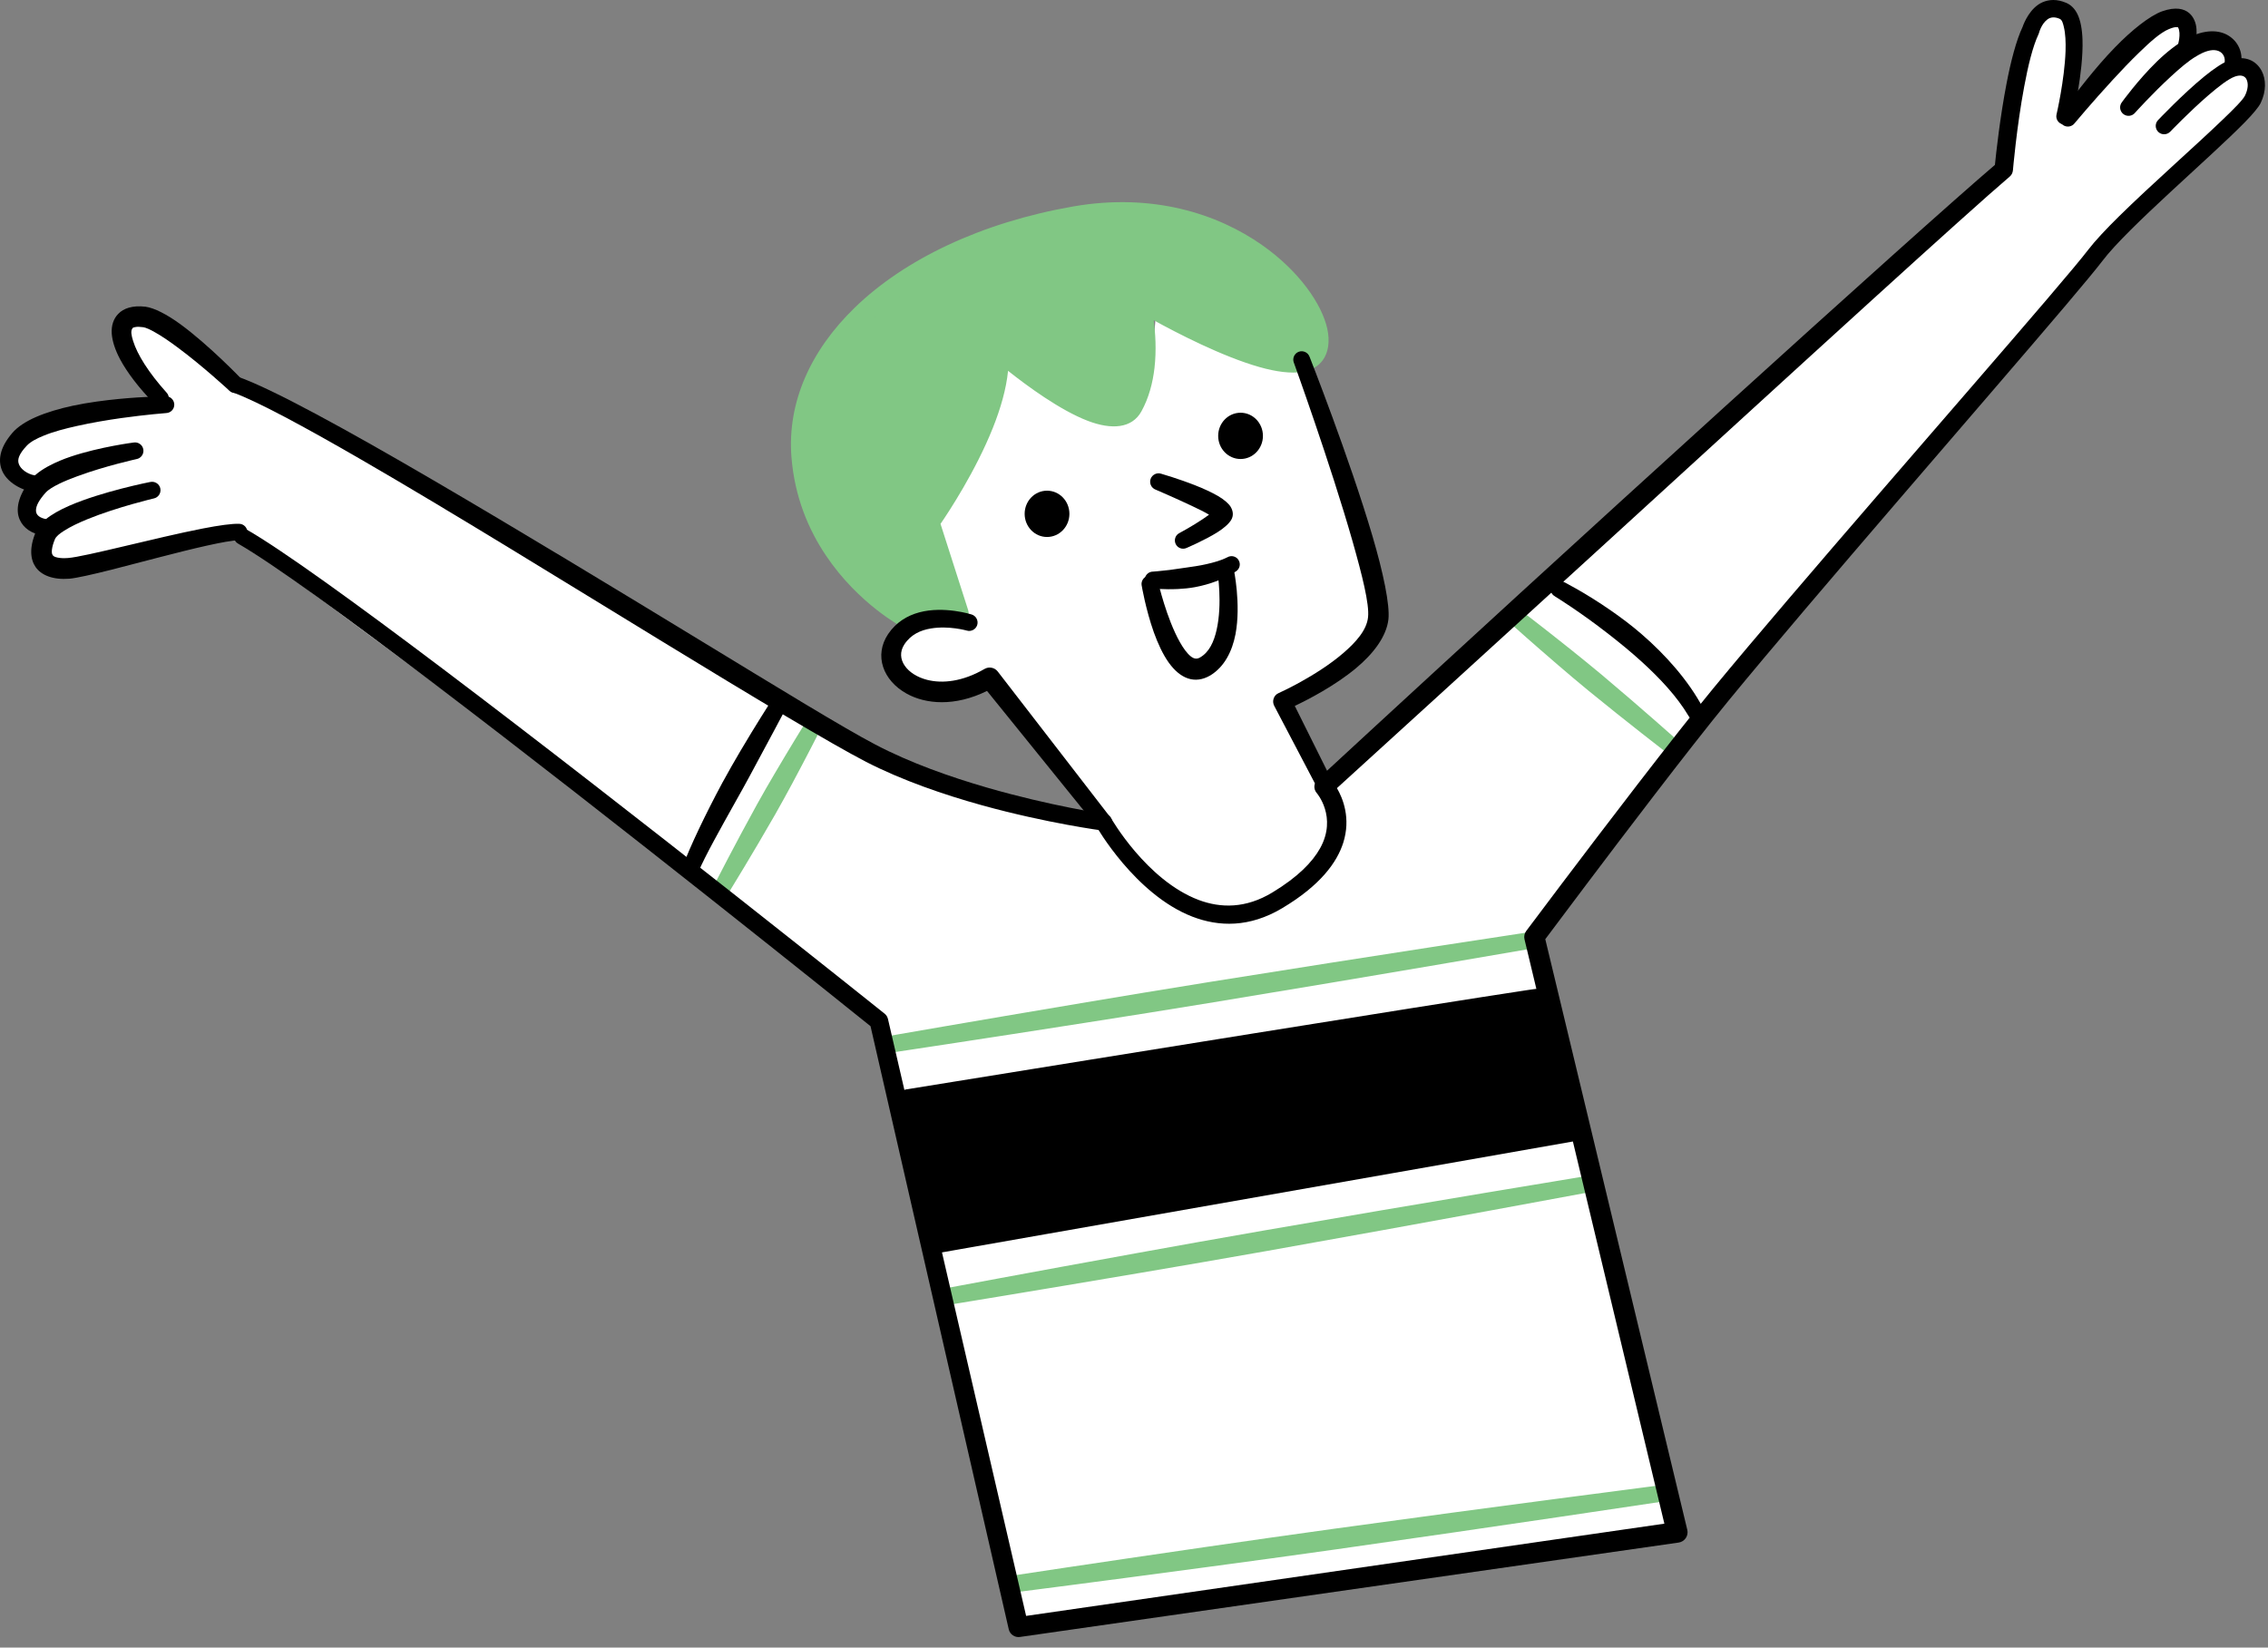 <svg width="139" height="101" viewBox="0 0 139 101" fill="none" xmlns="http://www.w3.org/2000/svg">
<rect x="0" y="0" width="139" height="101" fill="#808080" stroke="none"/>
<path fill-rule="evenodd" clip-rule="evenodd" d="M56.997 31.867L58.648 37.774C58.648 37.774 55.165 37.601 54.852 39.472C54.537 41.343 55.137 43.348 60.617 41.611L67.713 50.37L56.053 47.434C56.053 47.434 19.967 25.929 15.004 23.748C15.004 23.748 10.415 19.791 9.242 19.506C8.069 19.221 6.782 19.835 7.871 21.419C8.96 23.002 9.748 24.742 9.748 24.742C9.748 24.742 5.718 25.058 3.76 25.787C1.799 26.516 -1.731 27.32 2.146 29.764C2.146 29.764 0.151 31.641 2.978 32.59C2.978 32.59 1.553 33.713 2.766 34.361C3.98 35.009 6.036 34.665 8.254 34.149C10.474 33.629 14.454 32.903 14.454 32.903C14.454 32.903 50.389 59.276 54.151 63.06L62.256 99.974L102.579 93.924L93.927 57.664C93.927 57.664 122.819 20.735 129.209 14.909C129.209 14.909 137.73 7.332 138.216 6.284C138.702 5.237 138.702 3.746 136.965 4.098C136.965 4.098 137.3 1.517 134.178 2.961C134.178 2.961 134.823 0.4 132.756 1.313C130.69 2.226 126.95 6.748 126.95 6.748C126.95 6.748 127.179 1.548 126.643 0.914C126.104 0.28 125.121 0.062 124.386 2.394C123.652 4.726 122.914 10.479 122.914 10.479C122.914 10.479 83.767 45.37 81.426 47.954L79.061 42.874C79.061 42.874 84.568 40.131 84.524 37.777C84.479 35.422 80.181 22.698 80.181 22.698L70.85 18.883C70.85 18.883 70.674 24.645 69.18 25.117C67.688 25.589 61.857 22.005 61.857 22.005C61.857 22.005 57.444 31.269 57 31.875L56.997 31.867Z" fill="white"/>
<path fill-rule="evenodd" clip-rule="evenodd" d="M54.576 64.536C54.576 64.536 59.812 63.751 66.471 62.706C68.978 62.313 71.69 61.885 74.397 61.438C84.295 59.81 94.178 58.098 94.178 58.098C94.452 58.053 94.639 57.794 94.595 57.517C94.55 57.241 94.29 57.054 94.014 57.098C94.014 57.098 84.096 58.598 74.19 60.187C71.481 60.62 68.775 61.073 66.272 61.492C59.62 62.609 54.405 63.519 54.405 63.519C54.126 63.564 53.933 63.829 53.978 64.111C54.026 64.393 54.288 64.583 54.57 64.539L54.576 64.536Z" fill="#81C784"/>
<path fill-rule="evenodd" clip-rule="evenodd" d="M58.084 79.999C58.084 79.999 63.254 79.156 69.833 78.038C72.311 77.617 74.986 77.159 77.659 76.684C87.434 74.947 97.192 73.126 97.192 73.126C97.466 73.078 97.65 72.816 97.603 72.539C97.552 72.263 97.293 72.081 97.016 72.129C97.016 72.129 87.222 73.737 77.441 75.435C74.766 75.899 72.096 76.379 69.624 76.826C63.058 78.016 57.908 78.982 57.908 78.982C57.629 79.033 57.439 79.298 57.489 79.58C57.539 79.859 57.805 80.049 58.087 79.999H58.084Z" fill="#81C784"/>
<path fill-rule="evenodd" clip-rule="evenodd" d="M62.125 97.623C62.125 97.623 67.361 96.955 74.022 96.058C76.528 95.721 79.239 95.355 81.948 94.969C91.849 93.564 101.736 92.073 101.736 92.073C102.012 92.034 102.205 91.777 102.169 91.501C102.13 91.224 101.873 91.031 101.596 91.07C101.596 91.07 91.679 92.347 81.772 93.713C79.064 94.087 76.357 94.475 73.855 94.838C67.202 95.804 61.985 96.597 61.985 96.597C61.703 96.637 61.508 96.899 61.544 97.181C61.583 97.463 61.846 97.662 62.128 97.62L62.125 97.623Z" fill="#81C784"/>
<path fill-rule="evenodd" clip-rule="evenodd" d="M49.188 44.581C49.188 44.581 48.426 45.81 47.49 47.402C47.138 47.999 46.761 48.65 46.398 49.306C45.072 51.708 43.823 54.152 43.823 54.152C43.686 54.395 43.773 54.705 44.016 54.842C44.259 54.979 44.569 54.892 44.706 54.649C44.706 54.649 46.144 52.312 47.507 49.929C47.879 49.278 48.236 48.619 48.566 48.008C49.437 46.382 50.093 45.089 50.093 45.089C50.23 44.841 50.144 44.525 49.895 44.385C49.646 44.246 49.331 44.335 49.191 44.584L49.188 44.581Z" fill="#81C784"/>
<path fill-rule="evenodd" clip-rule="evenodd" d="M92.754 38.375C92.754 38.375 93.947 39.447 95.5 40.779C96.084 41.279 96.715 41.818 97.36 42.346C99.714 44.27 102.122 46.125 102.122 46.125C102.337 46.303 102.655 46.273 102.834 46.058C103.013 45.843 102.982 45.524 102.767 45.346C102.767 45.346 100.496 43.324 98.17 41.368C97.533 40.835 96.885 40.313 96.287 39.832C94.69 38.556 93.416 37.581 93.416 37.581C93.199 37.4 92.872 37.431 92.69 37.648C92.509 37.869 92.54 38.193 92.757 38.375H92.754Z" fill="#81C784"/>
<path fill-rule="evenodd" clip-rule="evenodd" d="M55.557 67.303C55.557 67.303 94.254 61.193 94.456 61.218C94.657 61.243 96.349 69.34 96.349 69.34L57.394 76.288L55.557 67.303Z" fill="black"/>
<path fill-rule="evenodd" clip-rule="evenodd" d="M55.475 66.804C55.338 66.826 55.213 66.901 55.132 67.016C55.053 67.13 55.023 67.27 55.051 67.407C55.062 67.407 56.872 76.397 56.872 76.397C56.93 76.682 57.204 76.869 57.489 76.816L96.457 69.965C96.628 69.934 96.776 69.837 96.871 69.694C96.966 69.552 97.002 69.376 96.966 69.208C96.966 69.208 95.857 63.894 95.324 61.844C95.22 61.45 95.134 61.168 95.081 61.036C94.919 60.654 94.623 60.595 94.528 60.584C94.505 60.584 94.17 60.606 93.578 60.699C92.36 60.883 89.808 61.279 86.571 61.793C75.224 63.595 55.47 66.793 55.47 66.793V66.801L55.475 66.804ZM94.025 61.902C94.047 61.986 94.075 62.078 94.098 62.167C94.511 63.765 95.282 67.368 95.592 68.831L57.813 75.668L56.162 67.731L94.028 61.899L94.025 61.902Z" fill="black"/>
<path fill-rule="evenodd" clip-rule="evenodd" d="M70.018 18.65C70.018 18.65 79.016 23.942 80.608 21.761C82.203 19.58 76.154 11.45 65.879 13.262C55.604 15.075 48.616 21.147 49.133 27.953C49.65 34.756 55.573 37.904 55.573 37.904L58.763 37.596L56.995 32.025C56.995 32.025 61.614 25.598 61.234 21.571C61.234 21.571 68.046 27.576 69.493 24.973C70.939 22.37 70.018 18.653 70.018 18.653V18.65Z" fill="#81C784"/>
<path fill-rule="evenodd" clip-rule="evenodd" d="M70.707 19.631C72.137 20.419 74.919 21.86 77.195 22.503C78.209 22.79 79.13 22.913 79.82 22.796C80.365 22.704 80.787 22.466 81.063 22.089C81.407 21.62 81.521 20.941 81.343 20.14C81.01 18.643 79.628 16.618 77.34 15.015C74.637 13.121 70.671 11.806 65.775 12.655C60.122 13.643 55.441 15.9 52.395 18.849C49.677 21.48 48.25 24.661 48.504 27.999C48.697 30.468 49.56 32.479 50.618 34.051C52.615 37.031 55.291 38.438 55.291 38.438C55.397 38.494 55.517 38.52 55.634 38.505L58.821 38.19C59.002 38.173 59.164 38.075 59.265 37.922C59.365 37.768 59.393 37.581 59.338 37.408L57.642 32.115C58.17 31.345 59.798 28.867 60.851 26.228C61.321 25.052 61.672 23.843 61.781 22.732C62.932 23.645 64.965 25.147 66.674 25.801C68.132 26.357 69.375 26.264 69.953 25.22C70.411 24.393 70.649 23.466 70.755 22.564C70.883 21.452 70.808 20.386 70.707 19.626V19.631ZM70.283 18.213C70.101 18.109 69.878 18.12 69.71 18.243C69.546 18.366 69.467 18.573 69.517 18.771C69.526 18.771 69.869 20.176 69.78 21.838C69.73 22.787 69.534 23.823 69.037 24.714C68.864 25.019 68.562 25.108 68.205 25.091C67.632 25.066 66.942 24.795 66.228 24.43C64.004 23.285 61.603 21.151 61.603 21.151C61.432 21 61.186 20.969 60.983 21.073C60.779 21.176 60.659 21.394 60.681 21.62C60.795 22.871 60.379 24.365 59.796 25.806C58.556 28.856 56.517 31.68 56.517 31.68C56.408 31.831 56.38 32.023 56.433 32.199L57.964 37.064L55.707 37.277C55.151 36.947 53.179 35.665 51.646 33.361C50.702 31.939 49.926 30.127 49.761 27.904C49.535 24.93 50.856 22.111 53.277 19.765C56.168 16.959 60.614 14.822 65.982 13.867C69.61 13.219 72.696 13.859 75.067 15.037C77.368 16.179 79.002 17.824 79.79 19.274C80.072 19.791 80.245 20.279 80.287 20.701C80.315 20.991 80.287 21.246 80.153 21.43C79.993 21.648 79.703 21.712 79.351 21.729C78.564 21.768 77.519 21.5 76.419 21.114C73.511 20.092 70.274 18.204 70.274 18.204V18.213H70.283Z" fill="#81C784"/>
<path fill-rule="evenodd" clip-rule="evenodd" d="M79.296 22.227C79.296 22.227 81.549 28.458 82.901 33.206C83.485 35.267 83.929 37.026 83.845 37.825C83.77 38.621 83.102 39.367 82.32 40.04C80.659 41.467 78.365 42.487 78.365 42.487C78.223 42.548 78.111 42.665 78.061 42.813C78.008 42.959 78.019 43.12 78.089 43.26L80.558 47.966C80.686 48.215 80.991 48.312 81.239 48.187C81.488 48.058 81.586 47.754 81.46 47.505L79.354 43.274C80.184 42.88 81.812 42.037 83.099 40.967C84.163 40.082 84.973 39.026 85.094 37.959C85.186 37.082 84.781 35.122 84.113 32.857C82.708 28.084 80.259 21.867 80.259 21.867C80.159 21.602 79.862 21.465 79.594 21.565C79.329 21.666 79.195 21.965 79.296 22.23V22.227Z" fill="black"/>
<path fill-rule="evenodd" clip-rule="evenodd" d="M59.547 37.668C59.547 37.668 57.86 37.129 56.335 37.54C55.609 37.736 54.925 38.14 54.431 38.869C53.556 40.174 54.107 41.715 55.573 42.525C56.735 43.168 58.517 43.33 60.491 42.355L67.13 50.566C67.303 50.784 67.621 50.823 67.839 50.65C68.057 50.477 68.096 50.158 67.923 49.938L61.147 41.162C60.955 40.916 60.608 40.849 60.337 41.009C59 41.785 57.76 41.919 56.81 41.673C55.604 41.361 54.85 40.403 55.419 39.514C55.816 38.892 56.439 38.626 57.053 38.526C58.159 38.342 59.245 38.654 59.245 38.654C59.516 38.738 59.807 38.584 59.891 38.314C59.974 38.043 59.821 37.752 59.547 37.668Z" fill="black"/>
<path fill-rule="evenodd" clip-rule="evenodd" d="M67.194 50.66C67.194 50.66 69.565 54.833 73.073 56.19C74.707 56.821 76.575 56.866 78.572 55.679C80.927 54.277 81.941 52.861 82.323 51.666C82.798 50.169 82.309 48.954 81.938 48.314C83.6 46.801 90.478 40.536 98.184 33.498C103.85 28.323 109.958 22.726 114.804 18.325C118.736 14.753 121.831 11.965 123.169 10.826C123.283 10.731 123.353 10.591 123.367 10.443C123.367 10.443 123.593 7.784 124.057 5.313C124.291 4.056 124.579 2.847 124.939 2.09C124.953 2.062 124.962 2.031 124.97 2.003C124.97 2.003 125.107 1.467 125.484 1.188C125.663 1.056 125.906 1.014 126.227 1.151C126.383 1.218 126.433 1.419 126.489 1.657C126.587 2.062 126.609 2.576 126.593 3.123C126.531 4.911 126.04 7.014 126.04 7.014C125.975 7.284 126.143 7.558 126.417 7.622C126.688 7.687 126.961 7.519 127.026 7.245C127.026 7.245 127.693 4.433 127.632 2.45C127.612 1.808 127.512 1.246 127.316 0.855C127.154 0.529 126.925 0.302 126.643 0.179C126.054 -0.075 125.573 -0.03 125.188 0.135C124.42 0.467 124.046 1.4 123.959 1.651C123.571 2.47 123.238 3.76 122.979 5.106C122.577 7.187 122.334 9.399 122.264 10.108C119.881 12.136 113.075 18.246 105.652 24.983C101.463 28.784 97.075 32.783 93.173 36.355C86.183 42.757 80.748 47.784 80.748 47.784C80.508 48.004 80.488 48.376 80.703 48.619C80.703 48.619 81.971 50.082 80.907 51.998C80.435 52.847 79.541 53.766 77.986 54.707C76.352 55.699 74.813 55.676 73.461 55.168C70.261 53.959 68.091 50.152 68.091 50.152C67.951 49.903 67.635 49.817 67.387 49.959C67.141 50.099 67.055 50.414 67.194 50.663V50.66Z" fill="black"/>
<path fill-rule="evenodd" clip-rule="evenodd" d="M67.714 49.895C67.714 49.895 64.407 49.415 60.492 48.281C58.235 47.628 55.777 46.762 53.635 45.636C51.736 44.645 47.681 42.159 42.832 39.207C37.752 36.113 31.803 32.504 26.603 29.466C21.235 26.329 16.647 23.813 14.583 23.095C14.32 23.003 14.03 23.14 13.938 23.402C13.843 23.665 13.982 23.955 14.245 24.047C15.747 24.589 18.61 26.134 22.14 28.175C27.572 31.314 34.557 35.643 40.632 39.352C46.175 42.74 50.965 45.611 53.079 46.703C55.3 47.843 57.85 48.717 60.184 49.365C64.192 50.474 67.574 50.915 67.574 50.915C67.856 50.954 68.116 50.756 68.158 50.474C68.197 50.191 67.999 49.932 67.717 49.893L67.714 49.895Z" fill="black"/>
<path fill-rule="evenodd" clip-rule="evenodd" d="M14.778 23.209C14.778 23.209 12.801 21.148 11.056 19.875C10.237 19.277 9.45 18.872 8.916 18.802C8.115 18.707 7.567 18.905 7.246 19.241C6.967 19.531 6.813 19.936 6.849 20.458C6.88 20.891 7.042 21.427 7.363 22.031C7.791 22.827 8.497 23.768 9.469 24.759C9.662 24.963 9.98 24.974 10.187 24.782C10.391 24.592 10.402 24.27 10.209 24.067C9.109 22.843 8.416 21.737 8.157 20.897C8.053 20.562 7.997 20.296 8.117 20.126C8.151 20.076 8.215 20.064 8.291 20.05C8.419 20.025 8.573 20.031 8.754 20.056C8.972 20.084 9.24 20.221 9.55 20.4C9.961 20.634 10.416 20.947 10.877 21.291C12.444 22.452 14.052 23.944 14.052 23.944C14.256 24.145 14.583 24.142 14.781 23.938C14.982 23.734 14.979 23.407 14.776 23.209H14.778Z" fill="black"/>
<path fill-rule="evenodd" clip-rule="evenodd" d="M127.145 7.558C127.145 7.558 128.209 6.282 129.48 4.9C130.005 4.33 130.564 3.74 131.106 3.218C131.784 2.559 132.413 1.995 132.918 1.788C133.114 1.707 133.267 1.66 133.393 1.663C133.44 1.663 133.477 1.663 133.496 1.693C133.686 2.073 133.482 2.738 133.482 2.738C133.404 3.006 133.558 3.288 133.826 3.366C134.094 3.447 134.373 3.294 134.454 3.026C134.454 3.026 134.655 2.386 134.619 1.805C134.597 1.403 134.443 1.037 134.167 0.8C133.865 0.543 133.351 0.395 132.502 0.696C131.731 0.981 130.636 1.855 129.609 2.917C128.994 3.548 128.405 4.243 127.897 4.872C126.975 6.005 126.327 6.93 126.327 6.93C126.154 7.156 126.199 7.48 126.422 7.653C126.648 7.826 126.972 7.782 127.148 7.556L127.145 7.558Z" fill="black"/>
<path fill-rule="evenodd" clip-rule="evenodd" d="M130.857 6.907C130.857 6.907 131.902 5.742 133.061 4.678C133.583 4.201 134.119 3.729 134.619 3.441C135.116 3.139 135.521 3.025 135.842 3.089C136.189 3.159 136.381 3.452 136.348 3.782C136.312 4.058 136.507 4.312 136.784 4.349C137.06 4.385 137.314 4.19 137.351 3.913C137.471 3.206 137.166 2.542 136.571 2.179C136.016 1.838 135.136 1.768 134.01 2.366C133.432 2.69 132.784 3.195 132.198 3.765C131.014 4.918 130.05 6.262 130.05 6.262C129.871 6.485 129.908 6.809 130.131 6.988C130.352 7.167 130.678 7.13 130.857 6.907Z" fill="black"/>
<path fill-rule="evenodd" clip-rule="evenodd" d="M133.003 8.078C133.003 8.078 134.181 6.844 135.349 5.838C135.966 5.308 136.572 4.833 136.977 4.691C137.309 4.576 137.561 4.632 137.675 4.847C137.812 5.107 137.776 5.481 137.591 5.858C137.463 6.121 136.949 6.637 136.242 7.316C134.564 8.933 131.824 11.338 129.872 13.259C129.068 14.052 128.397 14.767 127.978 15.315C126.465 17.303 116.662 28.461 109.576 36.764C107.839 38.8 106.264 40.665 105.015 42.182C103.775 43.687 102.072 45.866 100.354 48.092C96.969 52.482 93.54 57.068 93.54 57.068C93.428 57.216 93.392 57.403 93.433 57.582L102.005 93.403L62.888 99.058L54.42 62.461C54.389 62.335 54.32 62.223 54.219 62.142C54.219 62.142 38.925 49.899 27.14 41.001C21.867 37.021 17.295 33.708 15.091 32.446C14.848 32.306 14.541 32.39 14.401 32.633C14.264 32.876 14.345 33.186 14.588 33.323C16.77 34.58 21.294 37.878 26.508 41.836C37.568 50.231 51.725 61.598 53.353 62.908L61.824 99.879C61.894 100.19 62.193 100.393 62.505 100.349L102.879 94.562C103.058 94.537 103.214 94.436 103.317 94.288C103.418 94.14 103.451 93.956 103.41 93.783L94.707 57.573C95.444 56.587 98.399 52.636 101.321 48.829C103.024 46.609 104.717 44.441 105.946 42.942C111.098 36.658 121.775 24.414 126.593 18.73C127.707 17.415 128.509 16.446 128.864 15.979C130.397 13.954 135.497 9.626 137.58 7.495C138.097 6.967 138.438 6.551 138.552 6.313C138.904 5.582 138.879 4.855 138.616 4.353C138.287 3.724 137.6 3.356 136.636 3.694C136.242 3.83 135.689 4.205 135.106 4.679C133.779 5.76 132.263 7.361 132.263 7.361C132.064 7.567 132.073 7.894 132.279 8.09C132.486 8.285 132.813 8.277 133.008 8.07L133.003 8.078Z" fill="black"/>
<path fill-rule="evenodd" clip-rule="evenodd" d="M10.144 24.293C10.144 24.293 8.893 24.302 7.301 24.455C6.408 24.542 5.41 24.67 4.466 24.871C3.643 25.047 2.858 25.279 2.21 25.561C1.581 25.835 1.076 26.167 0.758 26.536C-0.08 27.511 -0.111 28.293 0.132 28.86C0.503 29.725 1.651 30.158 2.157 30.158C2.436 30.167 2.668 29.943 2.676 29.664C2.682 29.385 2.461 29.153 2.182 29.144C1.919 29.131 1.325 28.901 1.154 28.443C1.042 28.15 1.193 27.798 1.64 27.323C1.872 27.075 2.246 26.882 2.693 26.701C3.28 26.46 3.992 26.273 4.735 26.109C5.637 25.907 6.589 25.748 7.438 25.628C8.977 25.413 10.186 25.321 10.186 25.321C10.471 25.31 10.692 25.07 10.681 24.785C10.667 24.5 10.427 24.279 10.142 24.29L10.144 24.293Z" fill="black"/>
<path fill-rule="evenodd" clip-rule="evenodd" d="M8.186 27.128C8.186 27.128 6.114 27.393 4.332 27.993C3.88 28.144 3.45 28.326 3.073 28.521C2.542 28.795 2.115 29.113 1.855 29.44C1.076 30.431 0.956 31.269 1.201 31.839C1.422 32.356 1.93 32.741 2.701 32.831C2.978 32.872 3.235 32.68 3.276 32.403C3.316 32.127 3.126 31.87 2.849 31.828C2.472 31.758 2.204 31.599 2.204 31.294C2.204 30.99 2.411 30.638 2.782 30.216C2.969 30.004 3.279 29.828 3.642 29.649C3.978 29.485 4.36 29.334 4.754 29.189C6.432 28.569 8.362 28.144 8.362 28.144C8.642 28.097 8.831 27.828 8.784 27.549C8.737 27.267 8.468 27.08 8.186 27.128Z" fill="black"/>
<path fill-rule="evenodd" clip-rule="evenodd" d="M9.206 29.546C9.206 29.546 6.254 30.125 4.243 31.004C3.651 31.261 3.142 31.552 2.785 31.848C2.506 32.08 2.316 32.331 2.207 32.577C1.78 33.571 1.863 34.291 2.176 34.752C2.525 35.263 3.24 35.554 4.254 35.476C4.679 35.439 5.656 35.221 6.86 34.917C8.636 34.467 10.932 33.836 12.649 33.454C13.532 33.258 14.25 33.121 14.641 33.124C14.92 33.13 15.152 32.909 15.16 32.63C15.166 32.35 14.945 32.119 14.666 32.11C14.23 32.093 13.423 32.205 12.431 32.398C9.602 32.948 5.19 34.138 4.156 34.208C3.919 34.224 3.707 34.219 3.528 34.18C3.399 34.152 3.288 34.118 3.229 34.032C3.17 33.945 3.168 33.828 3.184 33.683C3.207 33.501 3.265 33.297 3.363 33.063C3.438 32.876 3.656 32.711 3.927 32.538C4.324 32.281 4.832 32.043 5.377 31.82C7.206 31.077 9.429 30.555 9.429 30.555C9.708 30.496 9.884 30.22 9.826 29.943C9.767 29.664 9.493 29.488 9.214 29.546H9.206Z" fill="black"/>
<path fill-rule="evenodd" clip-rule="evenodd" d="M95.294 36.557C95.294 36.557 96.785 37.465 98.581 38.867C99.24 39.38 99.947 39.953 100.631 40.578C101.714 41.567 102.765 42.673 103.491 43.894C103.628 44.137 103.938 44.223 104.181 44.086C104.426 43.95 104.513 43.639 104.373 43.397C103.477 41.71 102.069 40.137 100.617 38.88C99.997 38.341 99.363 37.87 98.771 37.456C97.112 36.3 95.785 35.646 95.785 35.646C95.534 35.51 95.221 35.602 95.084 35.853C94.947 36.104 95.042 36.417 95.294 36.554V36.557Z" fill="black"/>
<path fill-rule="evenodd" clip-rule="evenodd" d="M47.128 43.186C47.128 43.186 46.34 44.41 45.374 46.044C45.019 46.647 44.639 47.309 44.27 47.987C43.234 49.914 42.262 51.959 41.855 53.084C41.754 53.344 41.885 53.637 42.145 53.741C42.408 53.841 42.701 53.713 42.801 53.45C43.011 52.953 43.357 52.274 43.773 51.504C44.161 50.783 44.608 49.987 45.058 49.18C45.349 48.66 45.645 48.138 45.918 47.627C47.06 45.518 48.016 43.709 48.016 43.709C48.158 43.463 48.074 43.147 47.831 43.002C47.586 42.857 47.267 42.941 47.125 43.186H47.128Z" fill="black"/>
<path fill-rule="evenodd" clip-rule="evenodd" d="M74.101 31.552C73.989 31.633 73.861 31.72 73.729 31.812C73.076 32.253 72.294 32.672 72.294 32.672C72.04 32.792 71.934 33.094 72.054 33.348C72.174 33.599 72.475 33.708 72.727 33.588C72.727 33.588 73.835 33.116 74.606 32.633C75.028 32.37 75.341 32.077 75.464 31.859C75.592 31.633 75.598 31.362 75.422 31.066C75.31 30.882 75.042 30.636 74.651 30.407C74.277 30.189 73.78 29.96 73.271 29.759C72.238 29.349 71.177 29.044 71.177 29.044C70.909 28.949 70.613 29.092 70.518 29.36C70.425 29.628 70.565 29.924 70.833 30.019C70.833 30.019 71.978 30.508 73.023 31.002C73.428 31.195 73.822 31.382 74.104 31.555L74.101 31.552Z" fill="black"/>
<path fill-rule="evenodd" clip-rule="evenodd" d="M70.654 36.071C70.654 36.071 71.308 36.152 72.21 36.107C72.531 36.09 72.883 36.059 73.243 35.992C74.112 35.83 75.02 35.504 75.735 35.035C75.975 34.892 76.056 34.582 75.913 34.342C75.774 34.102 75.464 34.021 75.221 34.163C74.838 34.359 74.394 34.479 73.944 34.582C73.511 34.683 73.067 34.741 72.66 34.8C72.299 34.85 71.964 34.903 71.674 34.94C71.082 35.009 70.685 35.04 70.685 35.04C70.4 35.032 70.163 35.255 70.154 35.54C70.146 35.825 70.372 36.062 70.657 36.071H70.654Z" fill="black"/>
<path fill-rule="evenodd" clip-rule="evenodd" d="M69.973 35.903C69.973 35.903 70.216 37.356 70.716 38.763C70.962 39.445 71.269 40.115 71.629 40.618C72.322 41.587 73.213 41.972 74.185 41.4C75.037 40.877 75.517 39.934 75.721 38.875C76.07 37.029 75.612 34.884 75.612 34.884C75.559 34.61 75.294 34.429 75.02 34.482C74.746 34.535 74.565 34.8 74.618 35.074C74.618 35.074 74.933 37.001 74.559 38.632C74.397 39.33 74.118 39.981 73.54 40.308C73.339 40.425 73.157 40.375 72.992 40.246C72.744 40.051 72.523 39.735 72.317 39.372C71.487 37.906 70.984 35.702 70.984 35.702C70.926 35.423 70.658 35.242 70.376 35.297C70.096 35.353 69.915 35.624 69.971 35.903H69.973Z" fill="black"/>
<path fill-rule="evenodd" clip-rule="evenodd" d="M64.17 30.08C64.927 30.08 65.541 30.714 65.541 31.499C65.541 32.284 64.927 32.918 64.17 32.918C63.413 32.918 62.798 32.284 62.798 31.499C62.798 30.714 63.413 30.08 64.17 30.08Z" fill="black"/>
<path fill-rule="evenodd" clip-rule="evenodd" d="M76.031 25.301C76.787 25.301 77.402 25.935 77.402 26.72C77.402 27.504 76.787 28.138 76.031 28.138C75.274 28.138 74.659 27.504 74.659 26.72C74.659 25.935 75.274 25.301 76.031 25.301Z" fill="black"/>
</svg>

